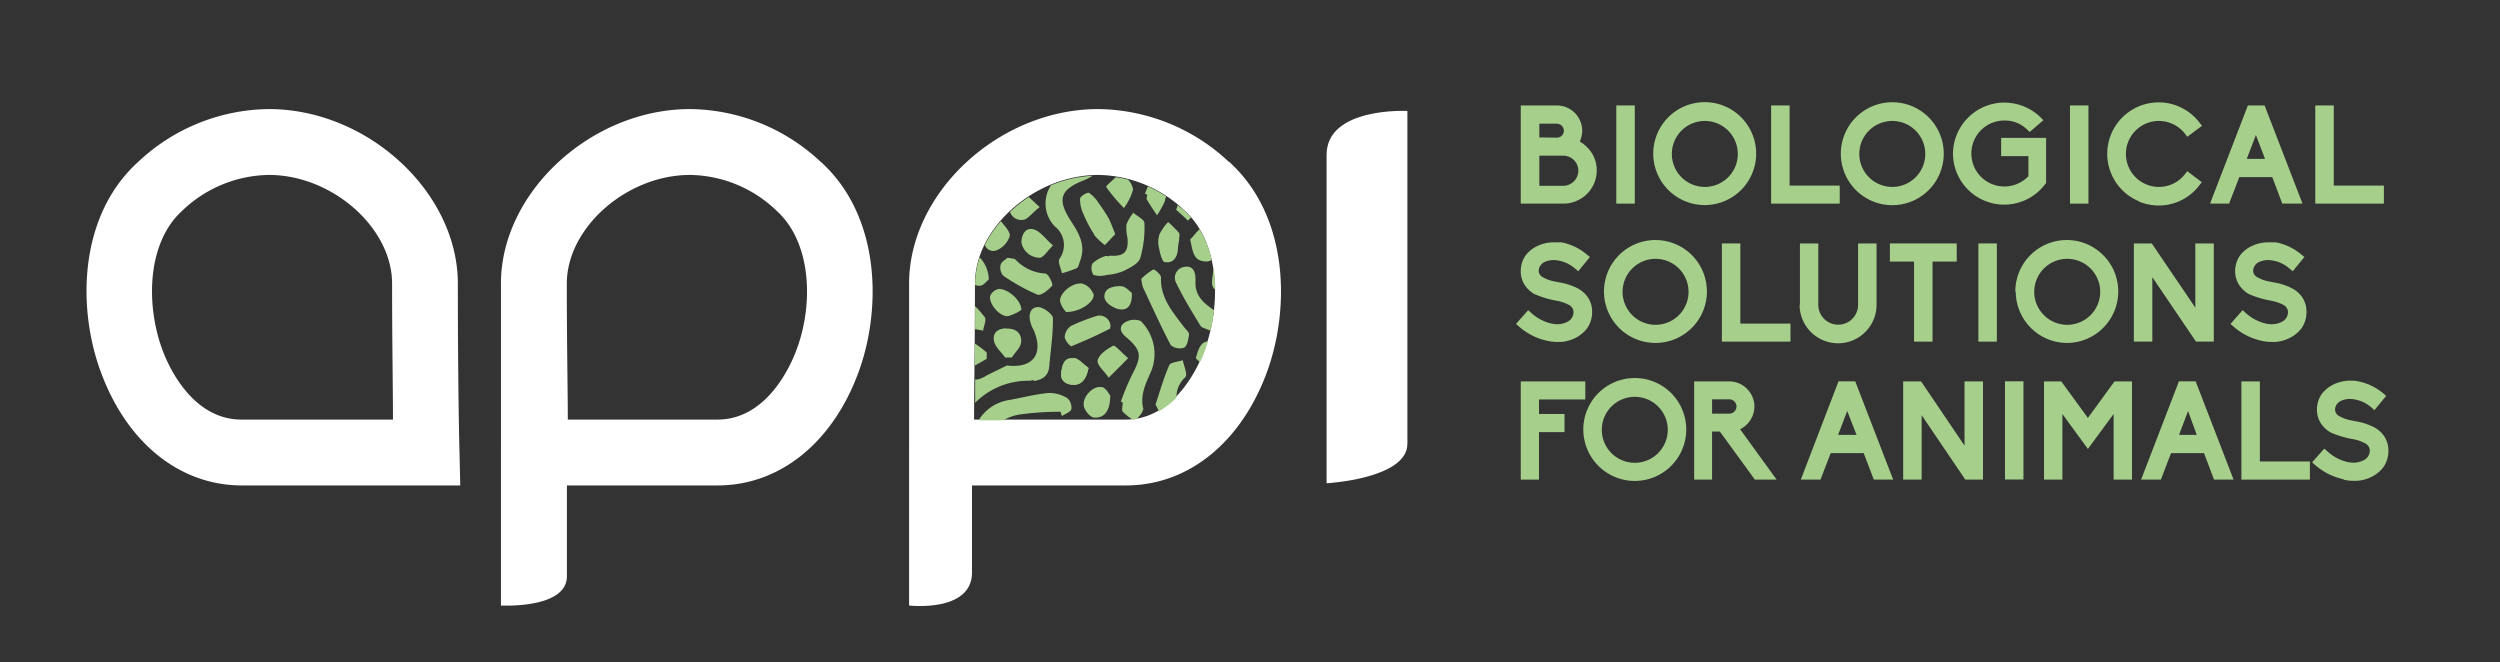 <svg id="Layer_1" data-name="Layer 1" xmlns="http://www.w3.org/2000/svg" viewBox="0 0 227.37 60.25"><rect x="0" y="0" width="227.37" height="60.25" fill="#333333" stroke="none"/><defs><style>.cls-1{fill:#fff;}.cls-2{fill:#a7cf8c;}</style></defs><path class="cls-1" d="M38.79,44.15H22c-5.55,0-10.3-3.74-12.71-10C7,28.28,7.07,19.69,12.57,14.72a17.58,17.58,0,0,1,11.88-4.8c9,0,17.19,7.57,17.19,15.87,0,9.3.14,15.23.15,15.29l.07,3.07ZM24.45,15.91a11.6,11.6,0,0,0-7.87,3.25C13.33,22.1,13.24,27.85,14.84,32c.56,1.45,2.71,6.16,7.12,6.16H35.74c0-2.67-.08-7-.08-12.37,0-5.08-5.45-9.88-11.21-9.88"/><path class="cls-1" d="M74.64,14.72a17.6,17.6,0,0,0-11.88-4.8c-9,0-17.2,7.57-17.2,15.87V55.07s6,.33,6-2.66V44.15h13.7c5.55,0,10.3-3.74,12.71-10,2.26-5.87,2.18-14.46-3.32-19.43M72.37,32c-.56,1.45-2.71,6.16-7.12,6.16H51.64c0-2.63-.09-6.93-.09-12.37,0-5.08,5.45-9.88,11.21-9.88a11.56,11.56,0,0,1,7.86,3.25C73.88,22.1,74,27.85,72.37,32"/><path class="cls-1" d="M128,40.36c0,3.19-7.35,3.59-7.35,3.59V14.09c0-4.38,7.35-4,7.35-4Z"/><path class="cls-1" d="M111.76,14.72a17.6,17.6,0,0,0-11.88-4.8c-9,0-17.2,7.57-17.2,15.87V55.07s5.72.66,5.72-3V44.15h14c5.55,0,10.3-3.74,12.71-10,2.26-5.87,2.18-14.46-3.32-19.43M109.49,32c-.56,1.45-2.71,6.16-7.12,6.16H88.59c0-2.67.08-7,.08-12.37,0-5.08,5.45-9.88,11.21-9.88a11.56,11.56,0,0,1,7.86,3.25c3.26,2.94,3.35,8.69,1.75,12.84"/><path class="cls-2" d="M138.31,18.52V9.59h3.31a2.31,2.31,0,0,1,2.28,2.28,2.52,2.52,0,0,1-.22,1,3.18,3.18,0,0,1,.65.51,2.91,2.91,0,0,1,.89,2.12,3,3,0,0,1-1.86,2.78,2.81,2.81,0,0,1-1.14.24Zm3.29-6a.63.63,0,0,0,.63-.63.65.65,0,0,0-.63-.64H140V12.5Zm.61,4.38a1.39,1.39,0,0,0,1.34-1.38,1.37,1.37,0,0,0-1.33-1.36H140v2.74Z"/><rect class="cls-2" x="147" y="9.59" width="1.68" height="8.93"/><path class="cls-2" d="M150.36,14A4.68,4.68,0,1,1,155,18.65,4.68,4.68,0,0,1,150.36,14m1.69,0a3,3,0,1,0,3-3,3,3,0,0,0-3,3"/><polygon class="cls-2" points="161.08 18.52 161.08 9.59 162.76 9.59 162.76 16.88 167.32 16.88 167.32 18.52 161.08 18.52"/><path class="cls-2" d="M167.42,14a4.68,4.68,0,1,1,4.67,4.66A4.68,4.68,0,0,1,167.42,14m1.68,0a3,3,0,1,0,3-3,3,3,0,0,0-3,3"/><path class="cls-2" d="M177.62,14a4.68,4.68,0,0,1,4.67-4.67,4.78,4.78,0,0,1,1.8.36,4.58,4.58,0,0,1,1.51,1l.24.24L184.6,12l-.22-.2a2.88,2.88,0,0,0-2.09-.84,3,3,0,0,0,0,6,3,3,0,0,0,2.19-.94V14.2H182V12.54h4.09v4.11l-.07.08A4.66,4.66,0,0,1,177.62,14"/><rect class="cls-2" x="188.26" y="9.59" width="1.68" height="8.93"/><path class="cls-2" d="M194.5,18.29a4.5,4.5,0,0,1-1.48-1,4.42,4.42,0,0,1-1-1.49,4.52,4.52,0,0,1-.37-1.82,4.68,4.68,0,0,1,4.68-4.67,4.57,4.57,0,0,1,2.09.5,4.68,4.68,0,0,1,1.65,1.38l.2.25-1.34,1-.19-.25a3,3,0,1,0,0,3.62l.19-.24,1.32,1-.2.25a4.61,4.61,0,0,1-3.72,1.87,4.7,4.7,0,0,1-1.82-.37"/><path class="cls-2" d="M207.57,18.52l-.91-2.41h-3l-.93,2.41H201l3.44-8.93h1.52l3.45,8.93ZM206,14.45l-.83-2.17-.83,2.17Z"/><polygon class="cls-2" points="210.57 18.52 210.57 9.59 212.25 9.59 212.25 16.88 216.81 16.88 216.81 18.52 210.57 18.52"/><path class="cls-2" d="M140.74,31a5.65,5.65,0,0,1-2.62-1.33l-.24-.21,1.1-1.25.24.21a4.1,4.1,0,0,0,1.84,1h0a2.68,2.68,0,0,0,.56.07,2,2,0,0,0,.84-.18,1,1,0,0,0,.65-.91.75.75,0,0,0-.42-.67,3.93,3.93,0,0,0-1.17-.39,9,9,0,0,1-2-.61,2.64,2.64,0,0,1-.9-.89,2.3,2.3,0,0,1-.31-1.21,2.52,2.52,0,0,1,.43-1.39,2.94,2.94,0,0,1,1.11-.88,3.49,3.49,0,0,1,1.49-.32c.21,0,.44,0,.67,0a5.1,5.1,0,0,1,2.35,1.14l.24.19-1.06,1.3-.24-.2a3.14,3.14,0,0,0-2-.82,1.94,1.94,0,0,0-.78.16.93.93,0,0,0-.58.77.66.66,0,0,0,.34.61,3.36,3.36,0,0,0,1.18.42l.28.06a5.73,5.73,0,0,1,1.72.54,2.56,2.56,0,0,1,1,.9,2.32,2.32,0,0,1,.34,1.25,2.55,2.55,0,0,1-.45,1.49,3.08,3.08,0,0,1-1.16.93,3.35,3.35,0,0,1-1.55.32,4.07,4.07,0,0,1-.9-.1"/><path class="cls-2" d="M145.88,26.54a4.68,4.68,0,1,1,4.67,4.65,4.68,4.68,0,0,1-4.67-4.65m1.69,0a3,3,0,1,0,3-3,3,3,0,0,0-3,3"/><polygon class="cls-2" points="156.6 31.07 156.6 22.14 158.28 22.14 158.28 29.43 162.84 29.43 162.84 31.07 156.6 31.07"/><path class="cls-2" d="M163.7,27.72V22.14h1.67v5.58a1.81,1.81,0,1,0,3.62,0V22.14h1.68v5.58a3.49,3.49,0,0,1-7,0"/><polygon class="cls-2" points="174.08 31.07 174.08 23.79 171.88 23.79 171.88 22.14 177.96 22.14 177.96 23.79 175.76 23.79 175.76 31.07 174.08 31.07"/><rect class="cls-2" x="179.93" y="22.14" width="1.68" height="8.93"/><path class="cls-2" d="M183.29,26.54A4.68,4.68,0,1,1,188,31.19a4.68,4.68,0,0,1-4.67-4.65m1.68,0a3,3,0,1,0,3-3,3,3,0,0,0-3,3"/><polygon class="cls-2" points="199.72 31.07 195.75 25.21 195.75 31.07 194.07 31.07 194.07 22.14 195.7 22.14 199.66 27.98 199.66 22.14 201.34 22.14 201.34 31.07 199.72 31.07"/><path class="cls-2" d="M205.72,31a5.65,5.65,0,0,1-2.62-1.33l-.24-.21,1.1-1.25.24.21a4.1,4.1,0,0,0,1.84,1h0a2.6,2.6,0,0,0,.56.07,2,2,0,0,0,.84-.18,1,1,0,0,0,.65-.91.75.75,0,0,0-.42-.67,3.93,3.93,0,0,0-1.17-.39,9,9,0,0,1-2-.61,2.64,2.64,0,0,1-.9-.89,2.31,2.31,0,0,1-.32-1.21,2.53,2.53,0,0,1,.44-1.39,2.86,2.86,0,0,1,1.11-.88,3.49,3.49,0,0,1,1.49-.32c.21,0,.44,0,.66,0a5.09,5.09,0,0,1,2.36,1.14l.24.19-1.06,1.3-.24-.2a3.14,3.14,0,0,0-2-.82,1.9,1.9,0,0,0-.78.16.93.93,0,0,0-.58.77.66.66,0,0,0,.34.61,3.36,3.36,0,0,0,1.18.42l.28.06a5.58,5.58,0,0,1,1.71.54,2.52,2.52,0,0,1,1,.9,2.32,2.32,0,0,1,.34,1.25,2.55,2.55,0,0,1-.45,1.49,3,3,0,0,1-1.17.93,3.31,3.31,0,0,1-1.54.32,4.07,4.07,0,0,1-.9-.1"/><polygon class="cls-2" points="138.31 43.62 138.31 34.69 144.18 34.69 144.18 36.33 139.97 36.33 139.97 37.65 142.29 37.65 142.29 39.3 139.97 39.3 139.97 43.62 138.31 43.62"/><path class="cls-2" d="M144,39.09a4.68,4.68,0,1,1,4.67,4.65A4.68,4.68,0,0,1,144,39.09m1.68,0a3,3,0,1,0,3-3,3,3,0,0,0-3,3"/><path class="cls-2" d="M159.6,43.62l-3.18-4.37h-.71v4.37h-1.63V34.69h3.2a2.23,2.23,0,0,1,1.6.67,2.26,2.26,0,0,1,.68,1.61,2.33,2.33,0,0,1-1.3,2.07l3.32,4.58Zm-2.32-6a.65.65,0,1,0,0-1.3h-1.57v1.3Z"/><path class="cls-2" d="M170.42,43.62l-.92-2.41h-3l-.93,2.41h-1.79l3.43-8.94h1.52l3.45,8.94Zm-1.57-4.07L168,37.38l-.83,2.17Z"/><polygon class="cls-2" points="178.74 43.62 174.77 37.76 174.77 43.62 173.09 43.62 173.09 34.69 174.72 34.69 178.67 40.53 178.67 34.69 180.35 34.69 180.35 43.62 178.74 43.62"/><rect class="cls-2" x="182.35" y="34.68" width="1.68" height="8.93"/><polygon class="cls-2" points="192.23 43.62 192.23 37.65 189.89 40.83 187.57 37.65 187.57 43.62 185.9 43.62 185.9 34.69 187.47 34.69 189.89 38.01 192.31 34.69 193.9 34.69 193.9 43.62 192.23 43.62"/><path class="cls-2" d="M201.36,43.62l-.91-2.41h-3l-.92,2.41h-1.8l3.44-8.94h1.52l3.45,8.94Zm-1.57-4.07L199,37.38l-.82,2.17Z"/><polygon class="cls-2" points="203.85 43.62 203.85 34.69 205.53 34.69 205.53 41.97 210.08 41.97 210.08 43.62 203.85 43.62"/><path class="cls-2" d="M213.15,43.59a5.78,5.78,0,0,1-2.63-1.33l-.24-.21,1.11-1.25.24.21a4,4,0,0,0,1.84,1h0a2.78,2.78,0,0,0,.57.07,2,2,0,0,0,.84-.18,1,1,0,0,0,.65-.91.75.75,0,0,0-.43-.67,3.61,3.61,0,0,0-1.16-.39,9,9,0,0,1-2-.61,2.77,2.77,0,0,1-.91-.89,2.4,2.4,0,0,1-.31-1.21,2.51,2.51,0,0,1,.44-1.39,3,3,0,0,1,1.1-.88,3.58,3.58,0,0,1,1.5-.33c.21,0,.44,0,.66.05a5.07,5.07,0,0,1,2.36,1.13l.24.2-1.07,1.3-.23-.2a3.14,3.14,0,0,0-2-.82,1.89,1.89,0,0,0-.77.16.91.91,0,0,0-.58.77.67.67,0,0,0,.34.61,3.36,3.36,0,0,0,1.18.42l.27.06a5.64,5.64,0,0,1,1.72.54,2.52,2.52,0,0,1,1,.9,2.32,2.32,0,0,1,.34,1.25,2.55,2.55,0,0,1-.45,1.49,3,3,0,0,1-1.17.93,3.33,3.33,0,0,1-1.54.32,4.07,4.07,0,0,1-.9-.1"/><path class="cls-2" d="M94,34.66c.79-.12,1.36-.45,1.43-1.36.12-1.45.35-2.91.33-4.36,0-.34-.77-.92-1.23-1-.77-.08-1,.59-.84,1.27A2.86,2.86,0,0,0,94,30c.94,2.15,0,3.53-2.42,3.24l-1.84.9a2.54,2.54,0,0,1-.87.38l-.18,0c0,.77,0,1.46,0,2.11a6.8,6.8,0,0,1,4.87-2,2.65,2.65,0,0,0,.48-.07"/><path class="cls-2" d="M95.94,20.6a2.13,2.13,0,0,1,.42,2.93c-.18.28.13.87.22,1.32a9.1,9.1,0,0,0,1.36-.47c.16-.08.2-.42.29-.65.55-1.39-.1-2.51-.82-3.61-1.3-2-1-2.88,1.21-3.74a5.34,5.34,0,0,0,.75-.39,11.19,11.19,0,0,0-3.78.86,3,3,0,0,0,.35,3.75"/><path class="cls-2" d="M96.47,37.45c0,.13.08.26.11.39.31-.21.8-.37.86-.64a1.16,1.16,0,0,0-.38-1,3.2,3.2,0,0,0-1.7-.46c-1.2.11-2.38.43-3.58.64A3.93,3.93,0,0,0,89,38.23h2.23a4.89,4.89,0,0,1,1.3-.5,25.48,25.48,0,0,1,3.92-.28"/><path class="cls-2" d="M110.34,26.18l.19.16a14.13,14.13,0,0,0-.17-2h0c0,.62-.29,1.51,0,1.81"/><path class="cls-2" d="M108.06,20.05l.26-.28a7.23,7.23,0,0,0-.55-.56c-.22-.2-.45-.38-.68-.56,0,.14-.07.28-.12.43.34.3.72.63,1.09,1"/><path class="cls-2" d="M104,37.26c-.37-1.36.26-2.47.74-3.61a4.21,4.21,0,0,0-1-4.46,1.63,1.63,0,0,0-1.44.14c-.52.33-.47.84.07,1.29,1.47,1.24,1.5,1.76.57,3.5a22.87,22.87,0,0,0-1,2.41l.17.08c0,.28-.12.67,0,.83a4.81,4.81,0,0,0,.93.74l.34-.06c.26-.31.6-.64.54-.86"/><path class="cls-2" d="M104.33,17.71c0,.17-.1.37,0,.48.28.48.59.93.9,1.39a9.25,9.25,0,0,0,.72-1.3c0-.14.07-.28.11-.42a13.51,13.51,0,0,0-1.66-.91c-.09.22-.18.44-.28.66l.24.1"/><path class="cls-2" d="M89.55,28.84a8.22,8.22,0,0,0-.87-1c0,.72,0,1.42,0,2.1a7.28,7.28,0,0,1,.73.14c.06-.43.33-1,.15-1.25"/><path class="cls-2" d="M103.94,26.11c.83,1.77,1.63,3.55,2.54,5.28a1.26,1.26,0,0,0,1.21.23c.3-.18.4-.78.45-1.2,0-.22-.3-.47-.47-.69-1-1.34-2.16-2.63-2.08-4.52,0-.24-.6-.75-.7-.7a5.88,5.88,0,0,0-1.09.84,4.11,4.11,0,0,0,.14.76"/><path class="cls-2" d="M100.85,23.31c-.12,0-.26-.07-.36,0a2.9,2.9,0,0,0-1.13.65A1.08,1.08,0,0,0,99.45,25a2.07,2.07,0,0,0,1.22,0,4.76,4.76,0,0,0,1.51-.35c.57-.29,1.35-.66,1.52-1.17a9.79,9.79,0,0,0,.38-3.2c0-.32-.68-.62-1-.93a4,4,0,0,0-.63,1.06,3.81,3.81,0,0,0,.09,1.2c.12,1.32-.3,1.74-1.65,1.64"/><path class="cls-2" d="M108.73,25.44c0-.64-.17-1.31-1-1.17a1,1,0,0,0-.75,1.48c.64,1.32,1.41,2.59,2.19,3.86.13.22.53.28.92.47l0,0a14.31,14.31,0,0,0,.32-1.87l0,0c-1-.68-1.78-1.37-1.68-2.72"/><path class="cls-2" d="M107.81,34.27c.21-.22-.14-1-.24-1.51-.43.15-1.11.18-1.23.46-.5,1.13-.83,2.33-1.25,3.57.12.21.21.42.31.61A7.24,7.24,0,0,0,107,36.17a2.38,2.38,0,0,1,.85-1.9"/><path class="cls-2" d="M95.15,24.88a4,4,0,0,1-2.78-1.26c-.12-.12-.38-.1-.73-.18-.19.17-.56.36-.63.63a1.11,1.11,0,0,0,.23,1,17.66,17.66,0,0,0,3.12,1.73c.31.12,1-.43,1.33-.82.11-.12-.31-1-.54-1.06"/><path class="cls-2" d="M99.49,21.34a5.46,5.46,0,0,0,1,.95l.94-1c-.25-.61-.38-1-.58-1.4a14.69,14.69,0,0,0-.92-1.4,3,3,0,0,0-.89-.95c-.15-.08-.79.31-.81.52a3.08,3.08,0,0,0,.31,1.41,10.91,10.91,0,0,0,1,1.89"/><path class="cls-2" d="M101,29.67a1,1,0,0,0-1.37-.9,18,18,0,0,0-2.22.87,1.34,1.34,0,0,0-.58,1c0,.3.52.89.61.85,1.19-.48,2.35-1,3.51-1.6.05,0,0-.15.05-.22"/><path class="cls-2" d="M105.88,23.82c.8.19,1.21-.4,1.25-1.21a6.26,6.26,0,0,1,.11-.76c0-.28.06-.54,0-.66a12.52,12.52,0,0,0-1-1,4.87,4.87,0,0,0-.77,1.08,2.18,2.18,0,0,0-.08,1.19c.1.5.27,1.33.56,1.4"/><path class="cls-2" d="M89.93,25.41a3,3,0,0,0-.83-2,7.82,7.82,0,0,0-.42,2.44v.07a1.14,1.14,0,0,0,.43.07c.34,0,.65-.45.82-.58"/><path class="cls-2" d="M99.42,26.7a1.54,1.54,0,0,0-1-.91c-.91-.13-2.12.91-2,1.66a2.46,2.46,0,0,0,.54.93c1.35,0,2.68-1,2.49-1.68"/><path class="cls-2" d="M100.6,17a15.53,15.53,0,0,0,1.62,1.92,5.1,5.1,0,0,0,.83-1.69,1.66,1.66,0,0,0-.47-.9c-.36-.09-.72-.16-1.09-.22-.5.46-.93.82-.89.89"/><path class="cls-2" d="M100.22,35.22c-.74-.21-1.77.81-1.66,1.68.06.41.58,1.05.93,1.08.93.06,1.47-.55,1.49-2-.1-.12-.37-.67-.76-.79"/><path class="cls-2" d="M108.24,21.78c.26,1.09.26,1.95,1.41,2a.83.83,0,0,0,.56-.15,9.41,9.41,0,0,0-1.11-2.78c-.29.25-.58.67-.86.94"/><path class="cls-2" d="M99.83,32.78c-.08.45.64,1,1,1.57.52-.52,1-1,1.77-1.77-.63-.55-1.19-1.22-1.36-1.14-.57.3-1.31.81-1.41,1.34"/><path class="cls-2" d="M91.51,29.86c-.82,0-1.29.49-1.09,1.23.14.53.67.95,1,1.43l.59,0c.3-.46.81-.9.86-1.38.07-.86-.5-1.3-1.39-1.26"/><path class="cls-2" d="M91.67,28.75a3.73,3.73,0,0,0,1.22-.57c0-.88-1.25-1.94-2.06-1.9a1.09,1.09,0,0,0-.78.64c-.12.74.89,1.9,1.62,1.83"/><path class="cls-2" d="M108.76,32.59a4.17,4.17,0,0,1,.37.36c.17-.35.3-.66.39-.89s.23-.65.33-1c-.59,0-.87.64-1.09,1.52"/><path class="cls-2" d="M94,20.86c-.73-.2-1.11.48-1.1,1.21a1.7,1.7,0,0,0,1.71,1.37c.35-.1.6-.56,1.16-1.12-.72-.62-1.17-1.3-1.77-1.46"/><path class="cls-2" d="M90.63,22.77a2.08,2.08,0,0,0,1.2-1.3c.08-.4-.47-.9-.79-1.36a10,10,0,0,0-1.47,2.17.82.82,0,0,0,1.06.49"/><path class="cls-2" d="M93,20c.43,0,.81-.58,1.56-1.17-.41-.35-.71-.67-1-.91a13.26,13.26,0,0,0-1.7,1.35A1.07,1.07,0,0,0,93,20"/><path class="cls-2" d="M97.64,32.59c-.91-.12-1.06.71-1.13,1.39S97,35,97.67,35s1.13-.48,1.33-1.53c-.46-.32-.88-.86-1.36-.92"/><path class="cls-2" d="M89.73,32.05a9.71,9.71,0,0,0-1.07-.81c0,.68,0,1.34,0,2,.36-.18.72-.41,1.08-.6v-.55"/><path class="cls-2" d="M100.5,27.16c0,.37.74.84,1.21.95.7.16,1.28-.17,1.23-1.46-.18-.13-.56-.62-1-.63-.7,0-1.62.15-1.49,1.14"/><path class="cls-2" d="M97.64,32.59c-.91-.12-1.06.71-1.13,1.39S97,35,97.67,35s1.13-.48,1.33-1.53c-.46-.32-.88-.86-1.36-.92"/></svg>